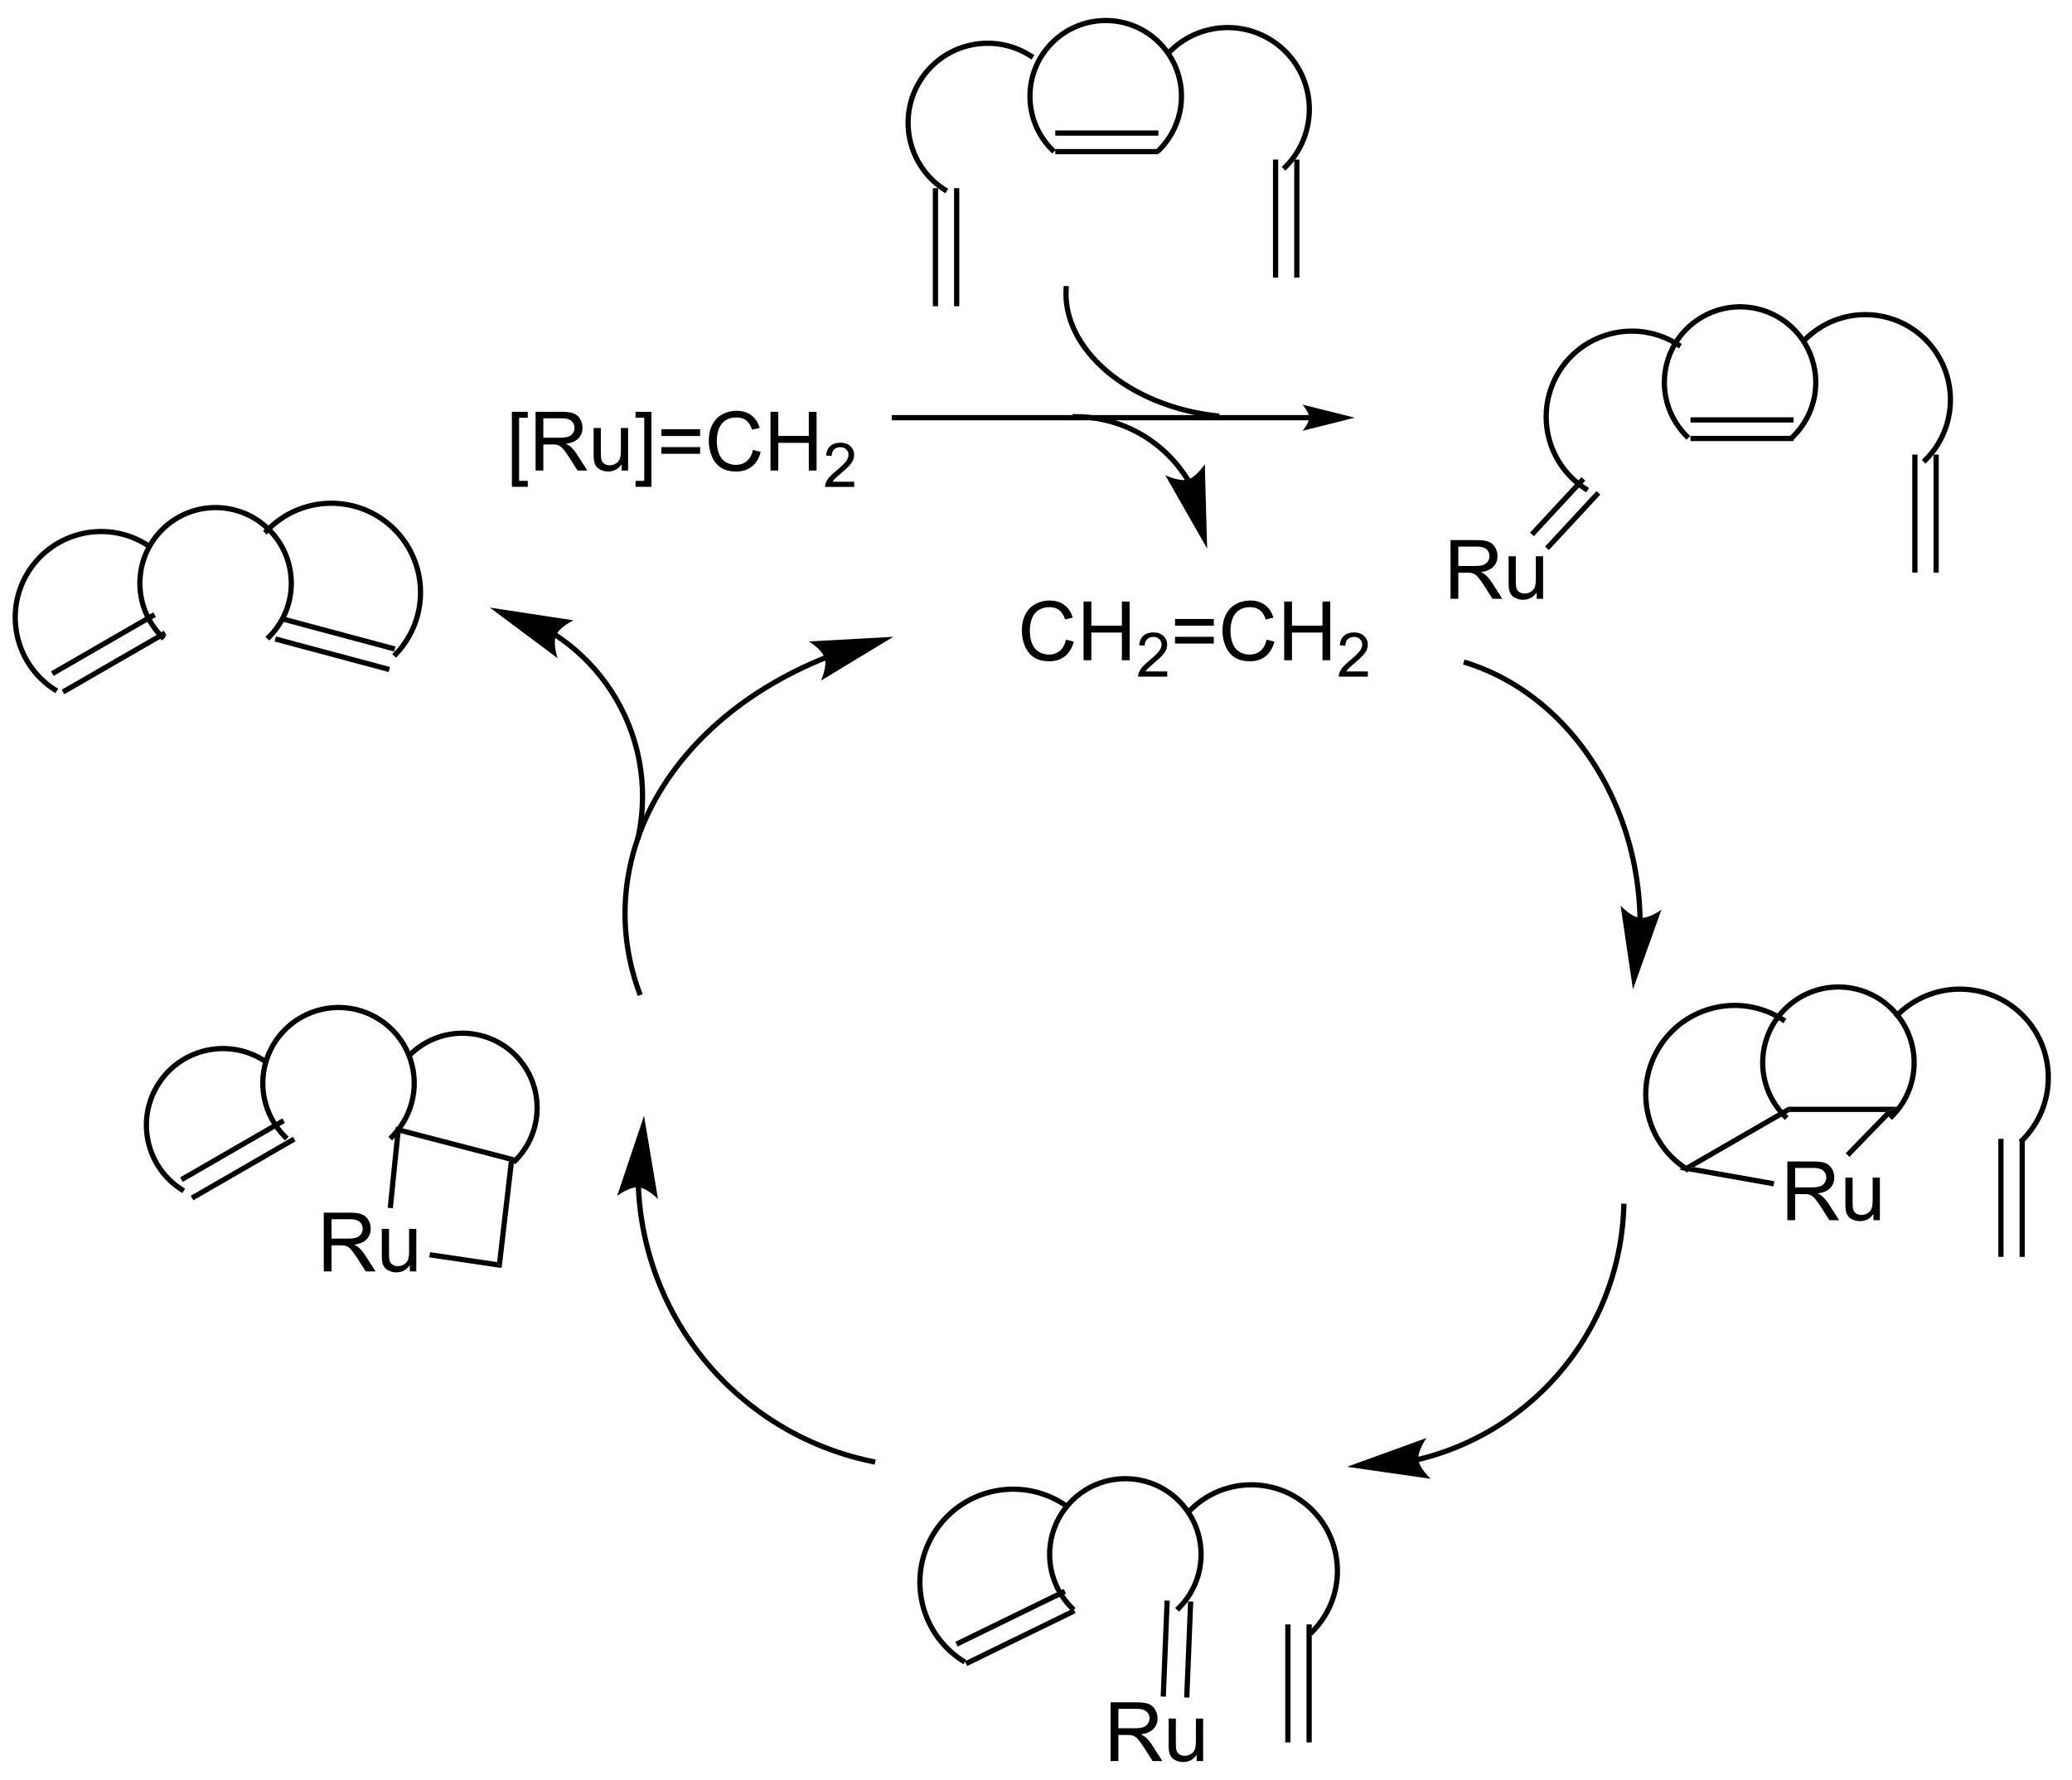 <?xml version="1.0" encoding="UTF-8"?>
<!DOCTYPE svg PUBLIC '-//W3C//DTD SVG 1.0//EN'
          'http://www.w3.org/TR/2001/REC-SVG-20010904/DTD/svg10.dtd'>
<svg stroke-dasharray="none" shape-rendering="auto" xmlns="http://www.w3.org/2000/svg" font-family="'Dialog'" text-rendering="auto" width="277" fill-opacity="1" color-interpolation="auto" color-rendering="auto" preserveAspectRatio="xMidYMid meet" font-size="12px" viewBox="0 0 277 238" fill="black" xmlns:xlink="http://www.w3.org/1999/xlink" stroke="black" image-rendering="auto" stroke-miterlimit="10" stroke-linecap="square" stroke-linejoin="miter" font-style="normal" stroke-width="1" height="238" stroke-dashoffset="0" font-weight="normal" stroke-opacity="1"
><!--Generated by the Batik Graphics2D SVG Generator--><defs id="genericDefs"
  /><g
  ><defs id="defs1"
    ><clipPath clipPathUnits="userSpaceOnUse" id="clipPath1"
      ><path d="M0.506 0.497 L208.119 0.497 L208.119 178.277 L0.506 178.277 L0.506 0.497 Z"
      /></clipPath
      ><clipPath clipPathUnits="userSpaceOnUse" id="clipPath2"
      ><path d="M41.589 68.615 L41.589 241.451 L243.429 241.451 L243.429 68.615 Z"
      /></clipPath
    ></defs
    ><g transform="scale(1.333,1.333) translate(-0.506,-0.497) matrix(1.029,0,0,1.029,-42.272,-70.08)"
    ><path d="M154.741 83.372 C157.724 80.389 157.724 75.553 154.741 72.57 L154.56 72.39 L154.199 72.75 L154.38 72.931 C157.163 75.714 157.163 80.228 154.38 83.011 L154.199 83.192 L154.56 83.552 L154.741 83.372 ZM154.741 72.57 C151.758 69.587 146.921 69.587 143.939 72.57 L143.758 72.75 L144.119 73.111 L144.299 72.931 C147.083 70.147 151.596 70.147 154.38 72.931 L154.56 73.111 L154.921 72.75 L154.741 72.57 ZM143.939 72.57 C140.956 75.553 140.956 80.389 143.939 83.372 L144.119 83.552 L144.48 83.192 L144.299 83.011 C141.516 80.228 141.516 75.714 144.299 72.931 L144.48 72.75 L144.119 72.39 L143.939 72.57 Z" stroke="none" clip-path="url(#clipPath2)"
    /></g
    ><g transform="matrix(1.371,0,0,1.371,-57.038,-94.103)"
    ><path d="M144.506 83.681 L154.56 83.681 L154.56 83.171 L144.506 83.171 ZM144.506 81.872 L154.56 81.872 L154.56 81.361 L144.506 81.361 Z" stroke="none" clip-path="url(#clipPath2)"
    /></g
    ><g transform="matrix(1.371,0,0,1.371,-57.038,-94.103)"
    ><path d="M167.124 85.101 C170.334 81.892 170.334 76.688 167.124 73.478 L166.944 73.298 L166.583 73.659 L166.763 73.839 C169.774 76.85 169.774 81.73 166.763 84.741 L166.583 84.921 L166.944 85.282 L167.124 85.101 ZM167.124 73.478 C165.521 71.876 163.418 71.071 161.313 71.071 C159.207 71.071 157.104 71.876 155.501 73.478 L155.321 73.659 L155.682 74.02 L155.862 73.839 C157.369 72.332 159.342 71.582 161.313 71.582 C163.283 71.582 165.256 72.332 166.763 73.839 L166.944 74.02 L167.305 73.659 L167.124 73.478 Z" stroke="none" clip-path="url(#clipPath2)"
    /></g
    ><g transform="matrix(1.371,0,0,1.371,-57.038,-94.103)"
    ><path d="M142.25 73.879 C138.53 71.482 133.572 72.555 131.175 76.275 L131.037 76.49 L131.466 76.766 L131.604 76.552 C133.848 73.068 138.491 72.064 141.974 74.308 L142.189 74.446 L142.465 74.017 L142.25 73.879 ZM131.175 76.275 C128.778 79.995 129.851 84.954 133.571 87.351 L133.786 87.489 L134.062 87.06 L133.848 86.922 C130.364 84.678 129.36 80.035 131.604 76.552 L131.742 76.337 L131.313 76.061 L131.175 76.275 Z" stroke="none" clip-path="url(#clipPath2)"
    /></g
    ><g transform="matrix(1.371,0,0,1.371,-57.038,-94.103)"
    ><path d="M91.519 116.117 L91.519 108.799 L93.069 108.799 L93.069 109.38 L92.222 109.38 L92.222 115.534 L93.069 115.534 L93.069 116.117 L91.519 116.117 ZM93.828 114.526 L93.828 108.799 L96.367 108.799 Q97.132 108.799 97.531 108.953 Q97.929 109.106 98.166 109.497 Q98.406 109.888 98.406 110.362 Q98.406 110.971 98.01 111.39 Q97.617 111.807 96.791 111.919 Q97.093 112.065 97.249 112.205 Q97.58 112.51 97.877 112.966 L98.874 114.526 L97.921 114.526 L97.164 113.333 Q96.83 112.817 96.614 112.544 Q96.401 112.27 96.231 112.161 Q96.062 112.052 95.885 112.01 Q95.757 111.981 95.463 111.981 L94.585 111.981 L94.585 114.526 L93.828 114.526 ZM94.585 111.325 L96.213 111.325 Q96.734 111.325 97.026 111.218 Q97.32 111.112 97.471 110.875 Q97.624 110.638 97.624 110.362 Q97.624 109.955 97.328 109.695 Q97.033 109.432 96.398 109.432 L94.585 109.432 L94.585 111.325 ZM102.222 114.526 L102.222 113.916 Q101.738 114.62 100.904 114.62 Q100.537 114.62 100.22 114.479 Q99.902 114.338 99.746 114.125 Q99.592 113.911 99.529 113.604 Q99.488 113.395 99.488 112.948 L99.488 110.377 L100.191 110.377 L100.191 112.677 Q100.191 113.229 100.233 113.419 Q100.3 113.698 100.514 113.856 Q100.73 114.013 101.045 114.013 Q101.363 114.013 101.639 113.851 Q101.918 113.69 102.032 113.411 Q102.147 113.13 102.147 112.599 L102.147 110.377 L102.85 110.377 L102.85 114.526 L102.222 114.526 ZM105.127 116.117 L103.578 116.117 L103.578 115.534 L104.424 115.534 L104.424 109.38 L103.578 109.38 L103.578 108.799 L105.127 108.799 L105.127 116.117 ZM109.873 111.159 L106.092 111.159 L106.092 110.502 L109.873 110.502 L109.873 111.159 ZM109.873 112.895 L106.092 112.895 L106.092 112.239 L109.873 112.239 L109.873 112.895 ZM115.022 112.518 L115.779 112.708 Q115.543 113.643 114.923 114.135 Q114.303 114.625 113.41 114.625 Q112.483 114.625 111.902 114.247 Q111.324 113.87 111.019 113.156 Q110.717 112.44 110.717 111.62 Q110.717 110.724 111.058 110.06 Q111.402 109.393 112.032 109.046 Q112.662 108.7 113.42 108.7 Q114.279 108.7 114.865 109.138 Q115.451 109.575 115.683 110.37 L114.936 110.544 Q114.738 109.919 114.358 109.635 Q113.98 109.349 113.404 109.349 Q112.746 109.349 112.3 109.666 Q111.858 109.981 111.678 110.515 Q111.498 111.049 111.498 111.614 Q111.498 112.346 111.712 112.89 Q111.925 113.435 112.373 113.705 Q112.824 113.974 113.347 113.974 Q113.983 113.974 114.423 113.606 Q114.865 113.239 115.022 112.518 ZM116.737 114.526 L116.737 108.799 L117.494 108.799 L117.494 111.151 L120.471 111.151 L120.471 108.799 L121.229 108.799 L121.229 114.526 L120.471 114.526 L120.471 111.825 L117.494 111.825 L117.494 114.526 L116.737 114.526 Z" stroke="none" clip-path="url(#clipPath2)"
    /></g
    ><g transform="matrix(1.371,0,0,1.371,-57.038,-94.103)"
    ><path d="M124.895 115.618 L124.895 116.126 L122.055 116.126 Q122.049 115.934 122.117 115.758 Q122.225 115.469 122.463 115.188 Q122.703 114.907 123.154 114.538 Q123.854 113.964 124.1 113.628 Q124.346 113.292 124.346 112.993 Q124.346 112.68 124.121 112.466 Q123.899 112.249 123.537 112.249 Q123.156 112.249 122.928 112.477 Q122.7 112.706 122.698 113.11 L122.154 113.055 Q122.211 112.448 122.575 112.132 Q122.938 111.813 123.549 111.813 Q124.168 111.813 124.528 112.157 Q124.889 112.499 124.889 113.005 Q124.889 113.262 124.784 113.512 Q124.678 113.76 124.432 114.036 Q124.188 114.311 123.619 114.792 Q123.145 115.19 123.01 115.333 Q122.875 115.475 122.787 115.618 L124.895 115.618 Z" stroke="none" clip-path="url(#clipPath2)"
    /></g
    ><g transform="matrix(1.371,0,0,1.371,-57.038,-94.103)"
    ><path d="M157.657 115.322 L157.656 115.321 L157.647 115.305 C157.64 115.293 157.633 115.282 157.626 115.271 C157.612 115.249 157.598 115.226 157.584 115.204 C157.556 115.159 157.528 115.115 157.5 115.07 C157.443 114.982 157.385 114.893 157.326 114.806 C156.854 114.108 156.317 113.457 155.723 112.864 C153.346 110.487 150.064 109.019 146.442 109.019 L146.187 109.019 L146.187 109.529 L146.442 109.529 C149.929 109.529 153.081 110.943 155.363 113.224 C155.933 113.795 156.45 114.421 156.903 115.091 C156.96 115.175 157.015 115.26 157.07 115.345 C157.098 115.388 157.125 115.431 157.152 115.474 C157.165 115.496 157.178 115.517 157.192 115.539 C157.198 115.549 157.205 115.56 157.212 115.571 L157.222 115.588 L157.223 115.589 L157.357 115.806 L157.791 115.539 L157.657 115.322 ZM159.313 122.145 L159.082 113.902 C159.082 113.902 158.268 115.168 157.425 115.404 C156.583 115.64 155.23 114.98 155.23 114.98 Z" stroke="none" clip-path="url(#clipPath2)"
    /></g
    ><g transform="matrix(1.371,0,0,1.371,-57.038,-94.103)"
    ><path d="M169.251 109.119 L128.808 109.119 L128.553 109.119 L128.553 109.629 L128.808 109.629 L169.251 109.629 L169.506 109.629 L169.506 109.119 L169.251 109.119 ZM173.715 109.374 L168.613 108.099 C168.613 108.099 169.251 108.816 169.251 109.374 C169.251 109.932 168.613 110.65 168.613 110.65 Z" stroke="none" clip-path="url(#clipPath2)"
    /></g
    ><g transform="matrix(1.371,0,0,1.371,-57.038,-94.103)"
    ><path d="M216.68 111.345 C218.864 109.16 219.518 105.874 218.335 103.02 L218.238 102.785 L217.766 102.98 L217.864 103.216 C218.967 105.879 218.358 108.945 216.319 110.984 L216.138 111.164 L216.499 111.525 L216.68 111.345 ZM218.335 103.02 C217.153 100.166 214.368 98.305 211.279 98.305 L211.023 98.305 L211.023 98.816 L211.279 98.816 C214.162 98.816 216.761 100.552 217.864 103.216 L217.962 103.451 L218.433 103.256 L218.335 103.02 ZM211.279 98.305 C208.189 98.305 205.404 100.166 204.222 103.02 L204.124 103.256 L204.595 103.451 L204.693 103.216 C205.797 100.552 208.395 98.816 211.279 98.816 L211.534 98.816 L211.534 98.305 L211.279 98.305 ZM204.222 103.02 C203.631 104.447 203.498 105.981 203.787 107.434 C204.076 108.886 204.786 110.253 205.877 111.345 L206.058 111.525 L206.419 111.164 L206.238 110.984 C205.218 109.964 204.557 108.687 204.287 107.334 C204.018 105.981 204.141 104.548 204.693 103.216 L204.791 102.98 L204.319 102.785 L204.222 103.02 Z" stroke="none" clip-path="url(#clipPath2)"
    /></g
    ><g transform="matrix(1.371,0,0,1.371,-57.038,-94.103)"
    ><path d="M206.445 111.654 L216.499 111.654 L216.499 111.144 L206.445 111.144 ZM206.445 109.844 L216.499 109.844 L216.499 109.334 L206.445 109.334 Z" stroke="none" clip-path="url(#clipPath2)"
    /></g
    ><g transform="matrix(1.371,0,0,1.371,-57.038,-94.103)"
    ><path d="M229.539 113.673 C232.881 110.332 232.881 104.915 229.539 101.574 L229.359 101.394 L228.998 101.754 L229.179 101.935 C232.321 105.077 232.321 110.171 229.179 113.312 L228.998 113.493 L229.359 113.854 L229.539 113.673 ZM229.539 101.574 C227.871 99.906 225.682 99.068 223.49 99.068 C221.298 99.068 219.109 99.906 217.44 101.574 L217.26 101.754 L217.621 102.115 L217.801 101.935 C219.374 100.362 221.433 99.579 223.49 99.579 C225.546 99.579 227.606 100.362 229.179 101.935 L229.359 102.115 L229.72 101.754 L229.539 101.574 Z" stroke="none" clip-path="url(#clipPath2)"
    /></g
    ><g transform="matrix(1.371,0,0,1.371,-57.038,-94.103)"
    ><path d="M205.388 102.049 C201.392 99.474 196.065 100.627 193.49 104.624 L193.352 104.838 L193.781 105.114 L193.919 104.9 C196.341 101.14 201.352 100.056 205.112 102.478 L205.326 102.616 L205.603 102.187 L205.388 102.049 ZM193.49 104.624 C192.204 106.62 191.846 108.95 192.313 111.106 C192.779 113.261 194.068 115.236 196.064 116.522 L196.279 116.66 L196.555 116.231 L196.34 116.093 C194.458 114.88 193.249 113.021 192.811 110.998 C192.374 108.975 192.706 106.782 193.919 104.9 L194.057 104.685 L193.628 104.409 L193.49 104.624 Z" stroke="none" clip-path="url(#clipPath2)"
    /></g
    ><g transform="matrix(1.371,0,0,1.371,-57.038,-94.103)"
    ><path d="M183.046 127.036 L183.046 121.31 L185.585 121.31 Q186.351 121.31 186.75 121.463 Q187.148 121.617 187.385 122.008 Q187.625 122.398 187.625 122.872 Q187.625 123.482 187.229 123.901 Q186.835 124.318 186.01 124.43 Q186.312 124.575 186.468 124.716 Q186.799 125.021 187.096 125.476 L188.093 127.036 L187.14 127.036 L186.382 125.844 Q186.049 125.328 185.833 125.055 Q185.619 124.781 185.45 124.672 Q185.281 124.562 185.104 124.521 Q184.976 124.492 184.682 124.492 L183.804 124.492 L183.804 127.036 L183.046 127.036 ZM183.804 123.836 L185.432 123.836 Q185.953 123.836 186.244 123.729 Q186.539 123.622 186.69 123.385 Q186.843 123.148 186.843 122.872 Q186.843 122.466 186.546 122.206 Q186.252 121.943 185.617 121.943 L183.804 121.943 L183.804 123.836 ZM191.441 127.036 L191.441 126.427 Q190.957 127.13 190.123 127.13 Q189.756 127.13 189.438 126.989 Q189.121 126.849 188.964 126.635 Q188.811 126.422 188.748 126.114 Q188.707 125.906 188.707 125.458 L188.707 122.888 L189.41 122.888 L189.41 125.187 Q189.41 125.739 189.451 125.93 Q189.519 126.208 189.733 126.367 Q189.949 126.523 190.264 126.523 Q190.582 126.523 190.858 126.362 Q191.136 126.2 191.251 125.922 Q191.365 125.641 191.365 125.109 L191.365 122.888 L192.069 122.888 L192.069 127.036 L191.441 127.036 Z" stroke="none" clip-path="url(#clipPath2)"
    /></g
    ><g transform="matrix(1.371,0,0,1.371,-57.038,-94.103)"
    ><path d="M195.812 115.172 L190.798 120.585 L191.173 120.931 L196.187 115.518 ZM197.277 116.529 L192.263 121.942 L192.637 122.288 L197.652 116.875 Z" stroke="none" clip-path="url(#clipPath2)"
    /></g
    ><g transform="matrix(1.371,0,0,1.371,-57.038,-94.103)"
    ><path d="M145.311 96.776 C145.115 99.705 146.588 102.69 149.401 105.068 L149.596 105.232 L149.925 104.842 L149.73 104.678 C147.041 102.404 145.635 99.577 145.82 96.81 L145.837 96.556 L145.328 96.522 L145.311 96.776 ZM149.401 105.068 C150.798 106.248 152.469 107.232 154.308 107.977 C156.143 108.72 158.147 109.225 160.211 109.449 L160.465 109.476 L160.519 108.969 L160.266 108.941 C158.248 108.723 156.291 108.23 154.499 107.504 C152.71 106.78 151.086 105.823 149.73 104.678 L149.536 104.513 L149.206 104.903 L149.401 105.068 Z" stroke="none" clip-path="url(#clipPath2)"
    /></g
    ><g transform="matrix(1.371,0,0,1.371,-57.038,-94.103)"
    ><path d="M201.776 158.163 L201.776 158.143 C201.776 158.129 201.775 158.116 201.775 158.102 C201.774 158.075 201.774 158.049 201.773 158.022 C201.768 157.807 201.76 157.592 201.75 157.379 C201.711 156.523 201.635 155.673 201.524 154.832 C201.078 151.468 200.071 148.246 198.587 145.339 C195.615 139.514 190.737 134.953 184.661 133.032 L184.418 132.955 L184.264 133.441 L184.507 133.519 C190.452 135.398 195.223 139.868 198.132 145.57 C199.589 148.426 200.58 151.592 201.018 154.898 C201.127 155.725 201.202 156.56 201.241 157.402 C201.25 157.613 201.258 157.823 201.263 158.034 C201.264 158.06 201.264 158.087 201.265 158.113 C201.265 158.126 201.266 158.14 201.266 158.153 L201.266 158.173 L201.271 158.428 L201.781 158.418 L201.776 158.163 ZM200.833 165.124 L203.611 157.36 C203.611 157.36 202.393 158.244 201.522 158.158 C200.651 158.072 199.63 156.966 199.63 156.966 Z" stroke="none" clip-path="url(#clipPath2)"
    /></g
    ><g transform="matrix(1.371,0,0,1.371,-57.038,-94.103)"
    ><path d="M179.963 211.221 L179.964 211.22 L179.967 211.22 L179.977 211.217 C180.004 211.211 180.03 211.204 180.057 211.198 C180.109 211.185 180.162 211.172 180.215 211.159 C180.426 211.106 180.636 211.05 180.845 210.992 C181.682 210.759 182.501 210.487 183.303 210.176 C186.508 208.933 189.417 207.082 191.883 204.761 C196.817 200.117 199.977 193.591 200.198 186.289 L200.205 186.034 L199.695 186.018 L199.688 186.273 C199.471 193.44 196.369 199.838 191.534 204.389 C189.115 206.665 186.262 208.481 183.118 209.7 C182.333 210.005 181.528 210.272 180.708 210.5 C180.503 210.557 180.298 210.612 180.09 210.664 C180.039 210.677 179.987 210.69 179.935 210.702 C179.909 210.709 179.883 210.715 179.857 210.721 L179.848 210.724 L179.843 210.725 L179.839 210.726 L179.592 210.788 L179.716 211.283 L179.963 211.221 ZM172.95 211.688 L181.113 212.859 C181.113 212.859 180.003 211.842 179.913 210.972 C179.824 210.101 180.704 208.88 180.704 208.88 Z" stroke="none" clip-path="url(#clipPath2)"
    /></g
    ><g transform="matrix(1.371,0,0,1.371,-57.038,-94.103)"
    ><path d="M103.598 184.43 L103.598 184.433 L103.598 184.44 L103.599 184.461 C103.621 184.931 103.653 185.4 103.697 185.867 C103.785 186.803 103.918 187.732 104.097 188.653 C104.811 192.336 106.243 195.881 108.352 199.071 C110.46 202.261 113.16 204.968 116.269 207.068 C119.378 209.168 122.897 210.661 126.644 211.426 L126.894 211.477 L126.996 210.977 L126.746 210.926 C123.065 210.174 119.608 208.707 116.555 206.645 C113.501 204.582 110.849 201.924 108.777 198.789 C106.705 195.655 105.299 192.173 104.598 188.555 C104.423 187.651 104.291 186.738 104.205 185.82 C104.162 185.361 104.13 184.9 104.109 184.439 L104.108 184.417 L104.108 184.411 L104.108 184.409 L104.097 184.155 L103.587 184.176 L103.598 184.43 ZM104.403 177.45 L101.78 185.268 C101.78 185.268 102.98 184.36 103.852 184.429 C104.725 184.498 105.767 185.583 105.767 185.583 Z" stroke="none" clip-path="url(#clipPath2)"
    /></g
    ><g transform="matrix(1.371,0,0,1.371,-57.038,-94.103)"
    ><path d="M121.93 132.572 L121.928 132.573 L121.921 132.576 L121.909 132.581 C121.876 132.594 121.843 132.608 121.81 132.621 C121.745 132.648 121.679 132.675 121.614 132.702 C121.482 132.756 121.352 132.81 121.222 132.866 C120.962 132.976 120.704 133.089 120.448 133.205 C119.935 133.436 119.431 133.676 118.934 133.926 C117.94 134.425 116.979 134.962 116.054 135.533 C112.349 137.823 109.219 140.674 106.876 143.956 C104.53 147.244 103.071 150.827 102.532 154.495 C101.992 158.164 102.372 161.915 103.704 165.533 L103.792 165.773 L104.271 165.596 L104.183 165.357 C102.88 161.819 102.509 158.154 103.037 154.569 C103.564 150.982 104.993 147.474 107.292 144.253 C109.594 141.026 112.676 138.22 116.322 135.967 C117.235 135.403 118.183 134.874 119.163 134.381 C119.653 134.135 120.152 133.898 120.657 133.67 C120.911 133.556 121.165 133.445 121.422 133.335 C121.55 133.281 121.679 133.227 121.808 133.173 C121.873 133.147 121.938 133.12 122.002 133.094 C122.035 133.08 122.067 133.067 122.1 133.054 L122.112 133.049 L122.118 133.047 L122.119 133.047 L122.356 132.952 L122.167 132.478 L121.93 132.572 ZM128.711 130.741 L120.477 131.195 C120.477 131.195 121.765 131.974 122.023 132.81 C122.282 133.646 121.659 135.016 121.659 135.016 Z" stroke="none" clip-path="url(#clipPath2)"
    /></g
    ><g transform="matrix(1.371,0,0,1.371,-57.038,-94.103)"
    ><path d="M226.27 177.679 C229.253 174.696 229.253 169.86 226.27 166.877 L226.09 166.697 L225.729 167.058 L225.909 167.238 C228.693 170.022 228.693 174.535 225.909 177.319 L225.729 177.499 L226.09 177.86 L226.27 177.679 ZM226.27 166.877 C223.287 163.894 218.451 163.894 215.468 166.877 L215.288 167.058 L215.649 167.418 L215.829 167.238 C218.613 164.454 223.126 164.454 225.909 167.238 L226.09 167.418 L226.451 167.058 L226.27 166.877 ZM215.468 166.877 C213.979 168.367 213.231 170.321 213.231 172.278 C213.231 174.235 213.979 176.19 215.468 177.679 L215.649 177.86 L216.009 177.499 L215.829 177.319 C214.435 175.925 213.741 174.1 213.741 172.278 C213.741 170.456 214.435 168.632 215.829 167.238 L216.009 167.058 L215.649 166.697 L215.468 166.877 Z" stroke="none" clip-path="url(#clipPath2)"
    /></g
    ><g transform="matrix(1.371,0,0,1.371,-57.038,-94.103)"
    ><path d="M216.103 177.084 L215.967 176.573 L226.693 176.573 L225.486 177.084 Z" stroke="none" clip-path="url(#clipPath2)"
    /></g
    ><g transform="matrix(1.371,0,0,1.371,-57.038,-94.103)"
    ><path d="M238.989 180.008 C242.457 176.54 242.457 170.918 238.989 167.45 L238.809 167.27 L238.448 167.631 L238.628 167.811 C241.897 171.079 241.897 176.379 238.628 179.647 L238.448 179.827 L238.809 180.188 L238.989 180.008 ZM238.989 167.45 C235.521 163.982 229.899 163.982 226.431 167.45 L226.251 167.631 L226.612 167.991 L226.792 167.811 C230.061 164.543 235.36 164.543 238.628 167.811 L238.809 167.991 L239.169 167.631 L238.989 167.45 Z" stroke="none" clip-path="url(#clipPath2)"
    /></g
    ><g transform="matrix(1.371,0,0,1.371,-57.038,-94.103)"
    ><path d="M215.578 167.859 C211.437 165.191 205.918 166.385 203.249 170.526 L203.111 170.74 L203.54 171.016 L203.678 170.802 C206.194 166.898 211.398 165.773 215.302 168.288 L215.516 168.426 L215.793 167.997 L215.578 167.859 ZM203.249 170.526 C201.917 172.594 201.546 175.009 202.028 177.242 C202.511 179.476 203.846 181.522 205.914 182.855 L206.128 182.993 L206.404 182.564 L206.19 182.426 C204.236 181.166 202.981 179.235 202.527 177.134 C202.073 175.033 202.419 172.756 203.678 170.802 L203.816 170.587 L203.387 170.311 L203.249 170.526 Z" stroke="none" clip-path="url(#clipPath2)"
    /></g
    ><g transform="matrix(1.371,0,0,1.371,-57.038,-94.103)"
    ><path d="M215.967 176.573 L216.103 177.084 L206.802 182.454 L205.334 182.712 Z" stroke="none" clip-path="url(#clipPath2)"
    /></g
    ><g transform="matrix(1.371,0,0,1.371,-57.038,-94.103)"
    ><path d="M215.889 187.637 L215.889 181.911 L218.428 181.911 Q219.194 181.911 219.592 182.064 Q219.99 182.218 220.227 182.609 Q220.467 182.999 220.467 183.473 Q220.467 184.083 220.071 184.502 Q219.678 184.918 218.852 185.03 Q219.155 185.176 219.311 185.317 Q219.642 185.622 219.938 186.077 L220.936 187.637 L219.983 187.637 L219.225 186.445 Q218.892 185.929 218.675 185.655 Q218.462 185.382 218.293 185.273 Q218.123 185.163 217.946 185.122 Q217.819 185.093 217.524 185.093 L216.647 185.093 L216.647 187.637 L215.889 187.637 ZM216.647 184.437 L218.274 184.437 Q218.795 184.437 219.087 184.33 Q219.381 184.223 219.532 183.986 Q219.686 183.749 219.686 183.473 Q219.686 183.067 219.389 182.807 Q219.095 182.543 218.459 182.543 L216.647 182.543 L216.647 184.437 ZM224.283 187.637 L224.283 187.028 Q223.799 187.731 222.966 187.731 Q222.599 187.731 222.281 187.59 Q221.963 187.45 221.807 187.236 Q221.653 187.023 221.591 186.715 Q221.549 186.507 221.549 186.059 L221.549 183.489 L222.252 183.489 L222.252 185.788 Q222.252 186.34 222.294 186.53 Q222.362 186.809 222.575 186.968 Q222.791 187.124 223.106 187.124 Q223.424 187.124 223.7 186.963 Q223.979 186.801 224.093 186.523 Q224.208 186.242 224.208 185.71 L224.208 183.489 L224.911 183.489 L224.911 187.637 L224.283 187.637 Z" stroke="none" clip-path="url(#clipPath2)"
    /></g
    ><g transform="matrix(1.371,0,0,1.371,-57.038,-94.103)"
    ><path d="M205.334 182.712 L206.802 182.454 L214.624 183.838 L214.535 184.34 Z" stroke="none" clip-path="url(#clipPath2)"
    /></g
    ><g transform="matrix(1.371,0,0,1.371,-57.038,-94.103)"
    ><path d="M221.941 181.466 L221.575 181.11 L225.486 177.084 L226.693 176.573 Z" stroke="none" clip-path="url(#clipPath2)"
    /></g
    ><g transform="matrix(1.371,0,0,1.371,-57.038,-94.103)"
    ><path d="M132.564 86.996 L132.564 98.505 L133.074 98.505 L133.074 86.996 ZM134.635 86.996 L134.635 98.505 L135.145 98.505 L135.145 86.996 Z" stroke="none" clip-path="url(#clipPath2)"
    /></g
    ><g transform="matrix(1.371,0,0,1.371,-57.038,-94.103)"
    ><path d="M165.731 84.199 L165.731 95.708 L166.241 95.708 L166.241 84.199 ZM167.802 84.199 L167.802 95.708 L168.313 95.708 L168.313 84.199 Z" stroke="none" clip-path="url(#clipPath2)"
    /></g
    ><g transform="matrix(1.371,0,0,1.371,-57.038,-94.103)"
    ><path d="M228.07 112.971 L228.07 124.479 L228.58 124.479 L228.58 112.971 ZM230.141 112.971 L230.141 124.479 L230.651 124.479 L230.651 112.971 Z" stroke="none" clip-path="url(#clipPath2)"
    /></g
    ><g transform="matrix(1.371,0,0,1.371,-57.038,-94.103)"
    ><path d="M236.461 179.705 L236.461 191.214 L236.971 191.214 L236.971 179.705 ZM238.533 179.705 L238.533 191.214 L239.043 191.214 L239.043 179.705 Z" stroke="none" clip-path="url(#clipPath2)"
    /></g
    ><g transform="matrix(1.371,0,0,1.371,-57.038,-94.103)"
    ><path d="M156.739 225.632 C159.722 222.649 159.722 217.813 156.739 214.83 L156.558 214.649 L156.197 215.01 L156.378 215.191 C159.161 217.974 159.161 222.488 156.378 225.271 L156.197 225.452 L156.558 225.812 L156.739 225.632 ZM156.739 214.83 C153.756 211.847 148.919 211.847 145.936 214.83 L145.756 215.01 L146.117 215.371 L146.297 215.191 C149.081 212.407 153.594 212.407 156.378 215.191 L156.558 215.371 L156.919 215.01 L156.739 214.83 ZM145.936 214.83 C142.954 217.813 142.954 222.649 145.936 225.632 L146.117 225.812 L146.478 225.452 L146.297 225.271 C143.514 222.488 143.514 217.974 146.297 215.191 L146.478 215.01 L146.117 214.649 L145.936 214.83 Z" stroke="none" clip-path="url(#clipPath2)"
    /></g
    ><g transform="matrix(1.371,0,0,1.371,-57.038,-94.103)"
    ><path d="M169.737 227.961 C173.116 224.582 173.116 219.103 169.737 215.724 L169.556 215.543 L169.195 215.904 L169.376 216.084 C172.556 219.264 172.556 224.42 169.376 227.6 L169.195 227.78 L169.556 228.141 L169.737 227.961 ZM169.737 215.724 C166.357 212.344 160.879 212.344 157.499 215.724 L157.319 215.904 L157.68 216.265 L157.86 216.084 C161.04 212.904 166.196 212.904 169.376 216.084 L169.556 216.265 L169.917 215.904 L169.737 215.724 Z" stroke="none" clip-path="url(#clipPath2)"
    /></g
    ><g transform="matrix(1.371,0,0,1.371,-57.038,-94.103)"
    ><path d="M145.447 215.105 C141.11 212.311 135.33 213.561 132.536 217.898 L132.398 218.113 L132.827 218.389 L132.965 218.174 C135.606 214.075 141.071 212.892 145.171 215.534 L145.385 215.672 L145.662 215.243 L145.447 215.105 ZM132.536 217.898 C131.141 220.064 130.753 222.594 131.259 224.932 C131.765 227.271 133.163 229.414 135.329 230.809 L135.544 230.947 L135.82 230.518 L135.606 230.38 C133.554 229.058 132.235 227.031 131.757 224.824 C131.28 222.618 131.643 220.227 132.965 218.174 L133.103 217.96 L132.674 217.684 L132.536 217.898 Z" stroke="none" clip-path="url(#clipPath2)"
    /></g
    ><g transform="matrix(1.371,0,0,1.371,-57.038,-94.103)"
    ><path d="M145.328 223.601 L134.762 228.756 L134.986 229.215 L145.552 224.06 ZM146.256 225.503 L135.69 230.658 L135.914 231.117 L146.48 225.962 Z" stroke="none" clip-path="url(#clipPath2)"
    /></g
    ><g transform="matrix(1.371,0,0,1.371,-57.038,-94.103)"
    ><path d="M149.898 240.385 L149.898 234.659 L152.437 234.659 Q153.203 234.659 153.601 234.812 Q154 234.966 154.237 235.357 Q154.476 235.747 154.476 236.221 Q154.476 236.831 154.08 237.25 Q153.687 237.667 152.862 237.779 Q153.163 237.924 153.32 238.065 Q153.65 238.37 153.947 238.826 L154.945 240.385 L153.992 240.385 L153.234 239.193 Q152.9 238.677 152.684 238.404 Q152.471 238.13 152.302 238.021 Q152.132 237.911 151.955 237.87 Q151.828 237.841 151.533 237.841 L150.656 237.841 L150.656 240.385 L149.898 240.385 ZM150.656 237.185 L152.283 237.185 Q152.804 237.185 153.096 237.078 Q153.39 236.971 153.541 236.734 Q153.695 236.497 153.695 236.221 Q153.695 235.815 153.398 235.555 Q153.104 235.292 152.468 235.292 L150.656 235.292 L150.656 237.185 ZM158.292 240.385 L158.292 239.776 Q157.808 240.479 156.975 240.479 Q156.607 240.479 156.29 240.339 Q155.972 240.198 155.816 239.984 Q155.662 239.771 155.6 239.464 Q155.558 239.255 155.558 238.807 L155.558 236.237 L156.261 236.237 L156.261 238.536 Q156.261 239.089 156.303 239.279 Q156.371 239.557 156.584 239.716 Q156.8 239.872 157.115 239.872 Q157.433 239.872 157.709 239.711 Q157.988 239.549 158.102 239.271 Q158.217 238.99 158.217 238.458 L158.217 236.237 L158.92 236.237 L158.92 240.385 L158.292 240.385 Z" stroke="none" clip-path="url(#clipPath2)"
    /></g
    ><g transform="matrix(1.371,0,0,1.371,-57.038,-94.103)"
    ><path d="M157.581 234.203 L157.959 224.838 L157.449 224.817 L157.071 234.183 ZM155.29 234.111 L155.667 224.745 L155.158 224.725 L154.78 234.09 Z" stroke="none" clip-path="url(#clipPath2)"
    /></g
    ><g transform="matrix(1.371,0,0,1.371,-57.038,-94.103)"
    ><path d="M166.93 227.058 L166.93 238.567 L167.44 238.567 L167.44 227.058 ZM169.001 227.058 L169.001 238.567 L169.512 238.567 L169.512 227.058 Z" stroke="none" clip-path="url(#clipPath2)"
    /></g
    ><g transform="matrix(1.371,0,0,1.371,-57.038,-94.103)"
    ><path d="M145.548 131.021 L146.306 131.211 Q146.069 132.146 145.449 132.638 Q144.829 133.128 143.936 133.128 Q143.009 133.128 142.428 132.75 Q141.85 132.373 141.545 131.659 Q141.243 130.943 141.243 130.123 Q141.243 129.227 141.584 128.563 Q141.928 127.896 142.558 127.55 Q143.188 127.203 143.946 127.203 Q144.806 127.203 145.392 127.641 Q145.977 128.078 146.209 128.873 L145.462 129.047 Q145.264 128.422 144.884 128.138 Q144.506 127.852 143.931 127.852 Q143.272 127.852 142.827 128.169 Q142.384 128.484 142.204 129.018 Q142.024 129.552 142.024 130.117 Q142.024 130.849 142.238 131.393 Q142.452 131.938 142.899 132.208 Q143.35 132.477 143.873 132.477 Q144.509 132.477 144.949 132.109 Q145.392 131.742 145.548 131.021 ZM147.263 133.029 L147.263 127.302 L148.02 127.302 L148.02 129.654 L150.997 129.654 L150.997 127.302 L151.755 127.302 L151.755 133.029 L150.997 133.029 L150.997 130.328 L148.02 130.328 L148.02 133.029 L147.263 133.029 Z" stroke="none" clip-path="url(#clipPath2)"
    /></g
    ><g transform="matrix(1.371,0,0,1.371,-57.038,-94.103)"
    ><path d="M155.421 134.121 L155.421 134.629 L152.581 134.629 Q152.575 134.437 152.643 134.262 Q152.751 133.972 152.989 133.691 Q153.23 133.41 153.681 133.041 Q154.38 132.467 154.626 132.131 Q154.872 131.795 154.872 131.496 Q154.872 131.184 154.647 130.969 Q154.425 130.752 154.064 130.752 Q153.683 130.752 153.454 130.98 Q153.226 131.209 153.224 131.613 L152.681 131.559 Q152.737 130.951 153.101 130.635 Q153.464 130.316 154.075 130.316 Q154.694 130.316 155.054 130.66 Q155.415 131.002 155.415 131.508 Q155.415 131.766 155.31 132.016 Q155.204 132.264 154.958 132.539 Q154.714 132.814 154.145 133.295 Q153.671 133.693 153.536 133.836 Q153.401 133.978 153.314 134.121 L155.421 134.121 Z" stroke="none" clip-path="url(#clipPath2)"
    /></g
    ><g transform="matrix(1.371,0,0,1.371,-57.038,-94.103)"
    ><path d="M159.963 129.662 L156.182 129.662 L156.182 129.005 L159.963 129.005 L159.963 129.662 ZM159.963 131.399 L156.182 131.399 L156.182 130.742 L159.963 130.742 L159.963 131.399 ZM165.111 131.021 L165.869 131.211 Q165.632 132.146 165.012 132.638 Q164.393 133.128 163.499 133.128 Q162.572 133.128 161.992 132.75 Q161.413 132.373 161.109 131.659 Q160.807 130.943 160.807 130.123 Q160.807 129.227 161.148 128.563 Q161.492 127.896 162.122 127.55 Q162.752 127.203 163.51 127.203 Q164.369 127.203 164.955 127.641 Q165.541 128.078 165.773 128.873 L165.025 129.047 Q164.827 128.422 164.447 128.138 Q164.07 127.852 163.494 127.852 Q162.835 127.852 162.39 128.169 Q161.947 128.484 161.768 129.018 Q161.588 129.552 161.588 130.117 Q161.588 130.849 161.801 131.393 Q162.015 131.938 162.463 132.208 Q162.913 132.477 163.437 132.477 Q164.072 132.477 164.512 132.109 Q164.955 131.742 165.111 131.021 ZM166.826 133.029 L166.826 127.302 L167.584 127.302 L167.584 129.654 L170.56 129.654 L170.56 127.302 L171.318 127.302 L171.318 133.029 L170.56 133.029 L170.56 130.328 L167.584 130.328 L167.584 133.029 L166.826 133.029 Z" stroke="none" clip-path="url(#clipPath2)"
    /></g
    ><g transform="matrix(1.371,0,0,1.371,-57.038,-94.103)"
    ><path d="M174.984 134.121 L174.984 134.629 L172.144 134.629 Q172.139 134.437 172.207 134.262 Q172.315 133.972 172.553 133.691 Q172.793 133.41 173.244 133.041 Q173.943 132.467 174.19 132.131 Q174.436 131.795 174.436 131.496 Q174.436 131.184 174.211 130.969 Q173.988 130.752 173.627 130.752 Q173.246 130.752 173.018 130.98 Q172.789 131.209 172.787 131.613 L172.244 131.559 Q172.301 130.951 172.664 130.635 Q173.027 130.316 173.639 130.316 Q174.258 130.316 174.617 130.66 Q174.978 131.002 174.978 131.508 Q174.978 131.766 174.873 132.016 Q174.768 132.264 174.522 132.539 Q174.277 132.814 173.709 133.295 Q173.234 133.693 173.1 133.836 Q172.965 133.978 172.877 134.121 L174.984 134.121 Z" stroke="none" clip-path="url(#clipPath2)"
    /></g
    ><g transform="matrix(1.371,0,0,1.371,-57.038,-94.103)"
    ><path d="M80.014 179.677 C82.198 177.493 82.852 174.207 81.67 171.353 L81.572 171.118 L81.101 171.313 L81.199 171.548 C82.302 174.212 81.692 177.278 79.653 179.316 L79.473 179.497 L79.834 179.858 L80.014 179.677 ZM81.67 171.353 C80.488 168.499 77.702 166.638 74.613 166.638 L74.358 166.638 L74.358 167.148 L74.613 167.148 C77.496 167.148 80.095 168.885 81.199 171.548 L81.296 171.784 L81.768 171.589 L81.67 171.353 ZM74.613 166.638 C71.524 166.638 68.739 168.499 67.556 171.353 L67.459 171.589 L67.93 171.784 L68.028 171.548 C69.131 168.885 71.73 167.148 74.613 167.148 L74.868 167.148 L74.868 166.638 L74.613 166.638 ZM67.556 171.353 C66.374 174.207 67.028 177.493 69.212 179.677 L69.392 179.858 L69.753 179.497 L69.573 179.316 C67.534 177.278 66.924 174.212 68.028 171.548 L68.125 171.313 L67.654 171.118 L67.556 171.353 Z" stroke="none" clip-path="url(#clipPath2)"
    /></g
    ><g transform="matrix(1.371,0,0,1.371,-57.038,-94.103)"
    ><path d="M92.027 182.006 C94.968 179.064 94.968 174.295 92.027 171.353 L91.846 171.173 L91.486 171.534 L91.666 171.714 C94.408 174.457 94.408 178.903 91.666 181.645 L91.486 181.826 L91.846 182.186 L92.027 182.006 ZM92.027 171.353 C90.558 169.885 88.631 169.147 86.701 169.147 C84.77 169.147 82.843 169.885 81.374 171.353 L81.194 171.534 L81.555 171.895 L81.735 171.714 C83.108 170.341 84.906 169.657 86.701 169.657 C88.495 169.657 90.293 170.341 91.666 171.714 L91.846 171.895 L92.207 171.534 L92.027 171.353 Z" stroke="none" clip-path="url(#clipPath2)"
    /></g
    ><g transform="matrix(1.371,0,0,1.371,-57.038,-94.103)"
    ><path d="M67.524 171.876 C63.94 169.567 59.163 170.601 56.854 174.185 L56.716 174.399 L57.145 174.676 L57.283 174.461 C59.44 171.114 63.901 170.149 67.248 172.305 L67.462 172.443 L67.738 172.014 L67.524 171.876 ZM56.854 174.185 C54.545 177.769 55.579 182.546 59.163 184.855 L59.377 184.993 L59.654 184.564 L59.439 184.426 C56.092 182.269 55.127 177.808 57.283 174.461 L57.421 174.247 L56.992 173.97 L56.854 174.185 Z" stroke="none" clip-path="url(#clipPath2)"
    /></g
    ><g transform="matrix(1.371,0,0,1.371,-57.038,-94.103)"
    ><path d="M69.134 177.709 L59.167 183.463 L59.422 183.905 L69.389 178.15 ZM70.169 179.503 L60.203 185.257 L60.458 185.699 L70.425 179.945 Z" stroke="none" clip-path="url(#clipPath2)"
    /></g
    ><g transform="matrix(1.371,0,0,1.371,-57.038,-94.103)"
    ><path d="M73.174 192.632 L73.174 186.906 L75.713 186.906 Q76.478 186.906 76.877 187.06 Q77.275 187.213 77.512 187.604 Q77.752 187.994 77.752 188.468 Q77.752 189.078 77.356 189.497 Q76.963 189.914 76.137 190.026 Q76.439 190.172 76.595 190.312 Q76.926 190.617 77.223 191.072 L78.22 192.632 L77.267 192.632 L76.509 191.44 Q76.176 190.924 75.96 190.651 Q75.746 190.377 75.577 190.268 Q75.408 190.158 75.231 190.117 Q75.103 190.088 74.809 190.088 L73.931 190.088 L73.931 192.632 L73.174 192.632 ZM73.931 189.432 L75.559 189.432 Q76.08 189.432 76.371 189.325 Q76.666 189.218 76.817 188.981 Q76.97 188.744 76.97 188.468 Q76.97 188.062 76.674 187.802 Q76.379 187.539 75.744 187.539 L73.931 187.539 L73.931 189.432 ZM81.568 192.632 L81.568 192.023 Q81.084 192.726 80.25 192.726 Q79.883 192.726 79.565 192.585 Q79.248 192.445 79.091 192.231 Q78.938 192.018 78.875 191.71 Q78.834 191.502 78.834 191.054 L78.834 188.484 L79.537 188.484 L79.537 190.783 Q79.537 191.335 79.579 191.526 Q79.646 191.804 79.86 191.963 Q80.076 192.119 80.391 192.119 Q80.709 192.119 80.985 191.958 Q81.263 191.797 81.378 191.518 Q81.493 191.237 81.493 190.705 L81.493 188.484 L82.196 188.484 L82.196 192.632 L81.568 192.632 Z" stroke="none" clip-path="url(#clipPath2)"
    /></g
    ><g transform="matrix(1.371,0,0,1.371,-57.038,-94.103)"
    ><path d="M79.911 186.473 L79.404 186.422 L80.21 178.505 L80.657 179.148 Z" stroke="none" clip-path="url(#clipPath2)"
    /></g
    ><g transform="matrix(1.371,0,0,1.371,-57.038,-94.103)"
    ><path d="M91.217 181.894 L91.775 181.512 L90.52 192.304 L90.074 191.722 Z" stroke="none" clip-path="url(#clipPath2)"
    /></g
    ><g transform="matrix(1.371,0,0,1.371,-57.038,-94.103)"
    ><path d="M68.026 130.925 C71.009 127.942 71.009 123.106 68.026 120.123 L67.846 119.943 L67.485 120.304 L67.665 120.484 C70.449 123.268 70.449 127.781 67.665 130.565 L67.485 130.745 L67.846 131.106 L68.026 130.925 ZM68.026 120.123 C65.043 117.14 60.207 117.14 57.224 120.123 L57.044 120.304 L57.404 120.664 L57.585 120.484 C60.368 117.7 64.882 117.7 67.665 120.484 L67.846 120.664 L68.206 120.304 L68.026 120.123 ZM57.224 120.123 C54.241 123.106 54.241 127.942 57.224 130.925 L57.404 131.106 L57.765 130.745 L57.585 130.565 C54.801 127.781 54.801 123.268 57.585 120.484 L57.765 120.304 L57.404 119.943 L57.224 120.123 Z" stroke="none" clip-path="url(#clipPath2)"
    /></g
    ><g transform="matrix(1.371,0,0,1.371,-57.038,-94.103)"
    ><path d="M80.392 132.595 C83.804 129.015 83.667 123.346 80.087 119.934 L79.902 119.759 L79.55 120.128 L79.735 120.304 C83.111 123.522 83.24 128.867 80.022 132.244 L79.846 132.428 L80.216 132.78 L80.392 132.595 ZM80.087 119.934 C76.506 116.522 70.838 116.659 67.426 120.24 L67.25 120.424 L67.619 120.776 L67.795 120.591 C71.013 117.215 76.359 117.086 79.735 120.304 L79.92 120.48 L80.271 120.11 L80.087 119.934 Z" stroke="none" clip-path="url(#clipPath2)"
    /></g
    ><g transform="matrix(1.371,0,0,1.371,-57.038,-94.103)"
    ><path d="M56.135 121.596 C52.129 119.015 46.79 120.17 44.209 124.176 L44.071 124.391 L44.5 124.667 L44.638 124.452 C47.066 120.683 52.09 119.596 55.859 122.025 L56.073 122.163 L56.35 121.734 L56.135 121.596 ZM44.209 124.176 C42.92 126.177 42.562 128.513 43.029 130.674 C43.496 132.834 44.789 134.814 46.789 136.103 L47.004 136.241 L47.28 135.812 L47.066 135.674 C45.179 134.458 43.966 132.594 43.528 130.566 C43.089 128.537 43.422 126.339 44.638 124.452 L44.776 124.238 L44.347 123.962 L44.209 124.176 Z" stroke="none" clip-path="url(#clipPath2)"
    /></g
    ><g transform="matrix(1.371,0,0,1.371,-57.038,-94.103)"
    ><path d="M56.546 128.357 L46.579 134.112 L46.834 134.553 L56.801 128.799 ZM57.582 130.151 L47.615 135.906 L47.87 136.347 L57.837 130.593 Z" stroke="none" clip-path="url(#clipPath2)"
    /></g
    ><g transform="matrix(1.371,0,0,1.371,-57.038,-94.103)"
    ><path d="M83.462 191.262 L83.537 190.757 L90.074 191.722 L90.52 192.304 Z" stroke="none" clip-path="url(#clipPath2)"
    /></g
    ><g transform="matrix(1.371,0,0,1.371,-57.038,-94.103)"
    ><path d="M80.657 179.148 L80.21 178.505 L91.775 181.512 L91.217 181.894 Z" stroke="none" clip-path="url(#clipPath2)"
    /></g
    ><g transform="matrix(1.371,0,0,1.371,-57.038,-94.103)"
    ><path d="M68.384 131.201 L79.501 134.179 L79.633 133.687 L68.516 130.708 ZM68.921 129.2 L80.037 132.179 L80.169 131.686 L69.053 128.707 Z" stroke="none" clip-path="url(#clipPath2)"
    /></g
    ><g transform="matrix(1.371,0,0,1.371,-57.038,-94.103)"
    ><path d="M95.655 130.797 L95.656 130.798 L95.657 130.798 C95.673 130.809 95.689 130.819 95.704 130.829 C95.83 130.913 95.955 130.998 96.079 131.085 C98.055 132.47 99.728 134.219 101.019 136.215 C103.601 140.204 104.664 145.18 103.589 150.199 L103.536 150.449 L104.035 150.555 L104.088 150.305 C105.191 145.154 104.103 140.04 101.447 135.937 C100.12 133.886 98.402 132.089 96.371 130.667 C96.245 130.578 96.117 130.491 95.987 130.405 C95.971 130.394 95.955 130.383 95.938 130.372 L95.936 130.371 L95.932 130.368 L95.718 130.23 L95.441 130.658 L95.655 130.797 ZM89.367 127.894 L95.975 132.827 C95.975 132.827 95.487 131.403 95.825 130.595 C96.162 129.788 97.519 129.136 97.519 129.136 Z" stroke="none" clip-path="url(#clipPath2)"
    /></g
  ></g
></svg
>
